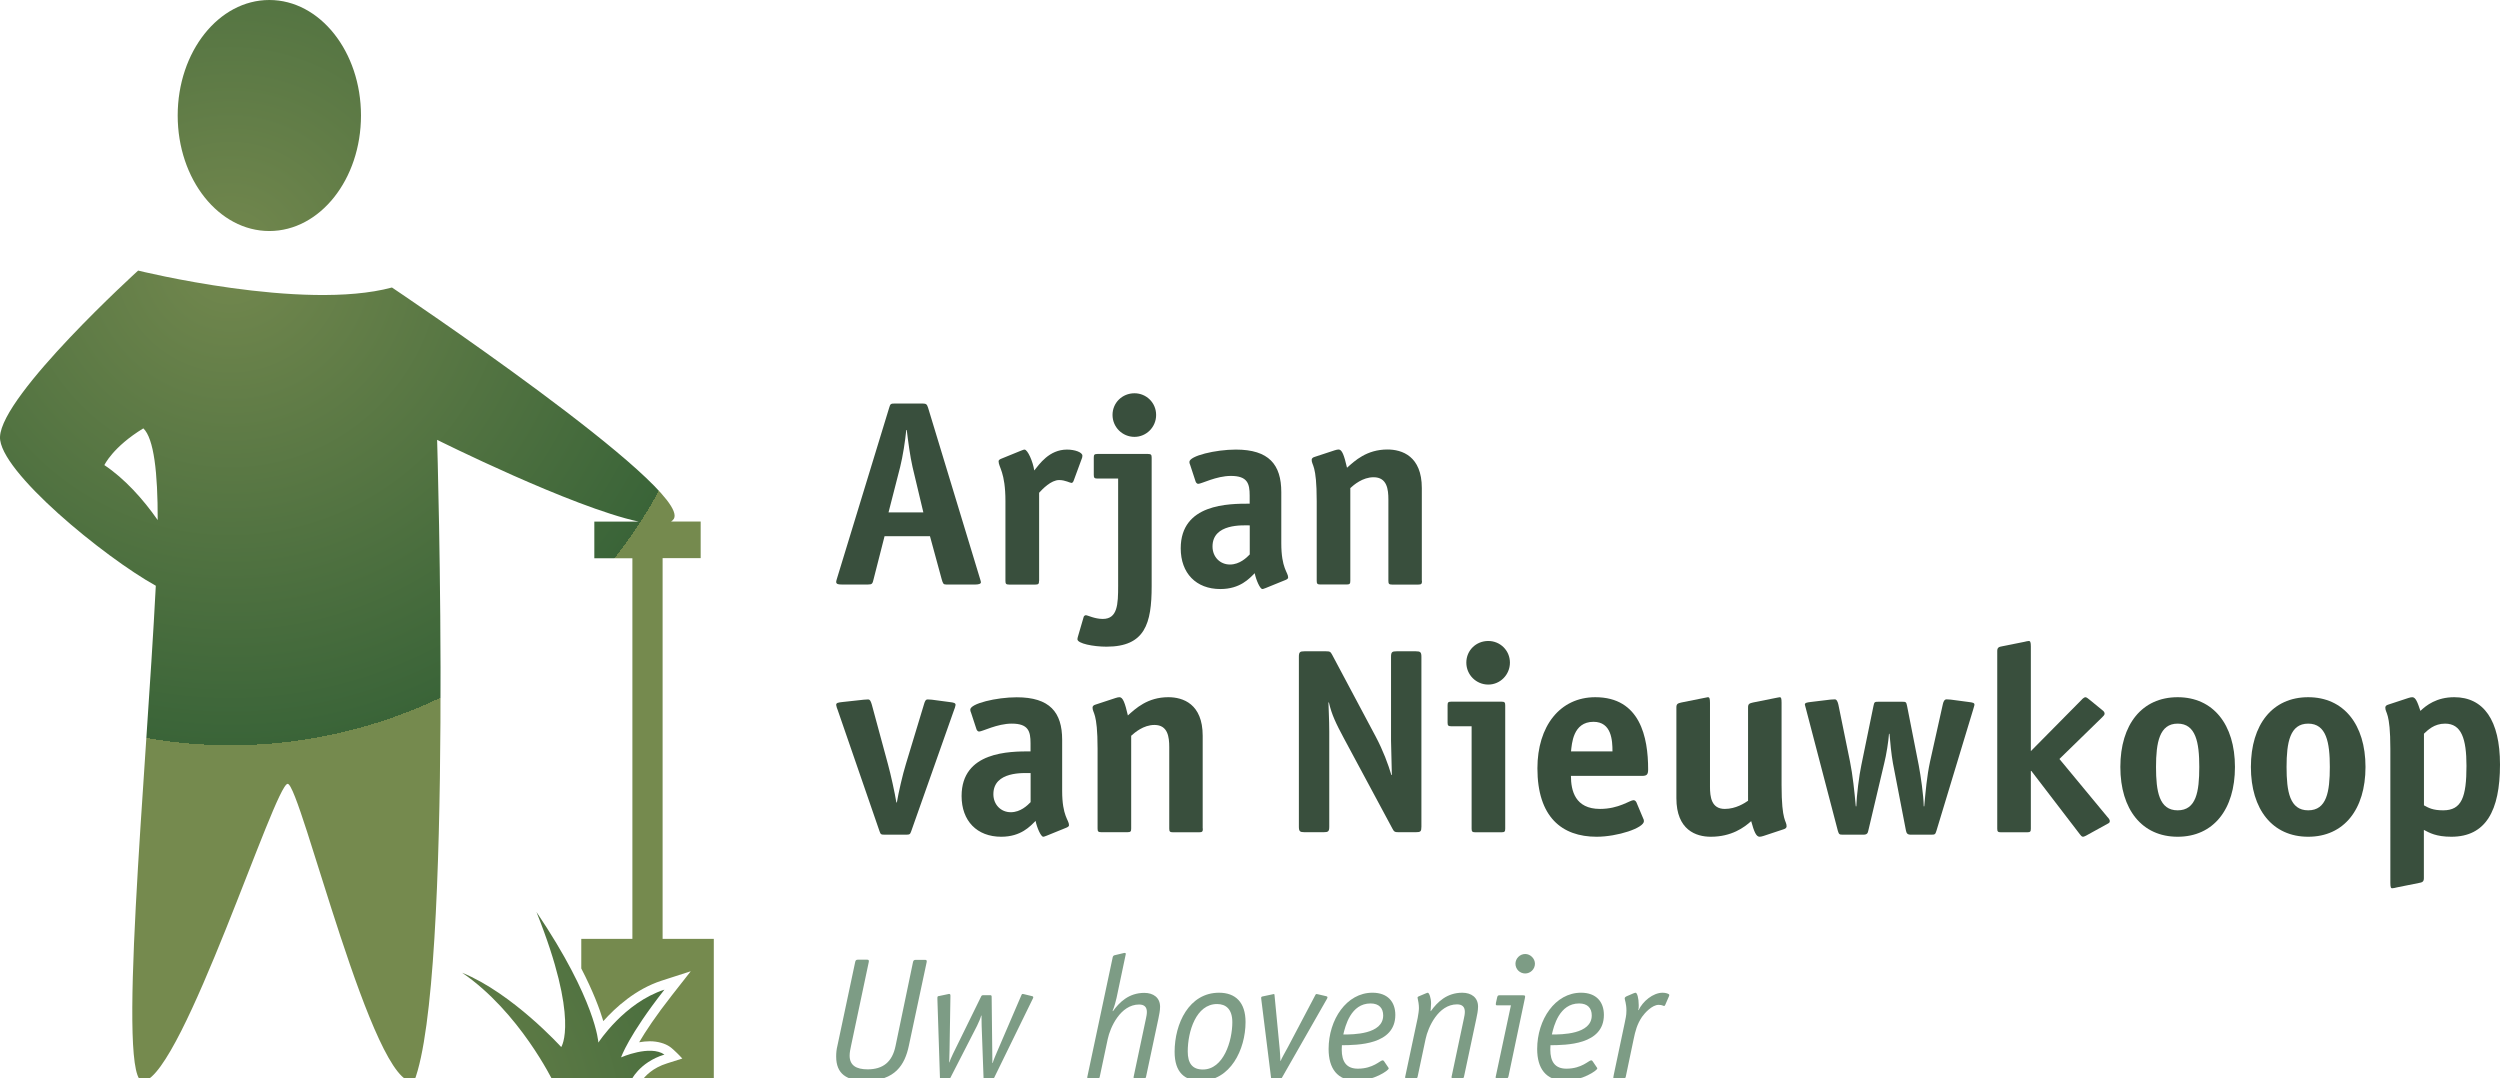 <?xml version="1.0" encoding="utf-8"?>
<!-- Generator: Adobe Illustrator 27.1.1, SVG Export Plug-In . SVG Version: 6.00 Build 0)  -->
<svg version="1.1" id="Layer_1" xmlns="http://www.w3.org/2000/svg" xmlns:xlink="http://www.w3.org/1999/xlink" x="0px" y="0px"
	 viewBox="0 0 302.78 130.61" style="enable-background:new 0 0 302.78 130.61;" xml:space="preserve">
<style type="text/css">
	.st0{fill:#394F3D;}
	.st1{fill:#7D9C85;}
	.st2{fill:none;}
	.st3{fill:url(#SVGID_1_);}
	.st4{fill:url(#SVGID_00000128486852435973588490000012320182395440204417_);}
	.st5{fill:url(#SVGID_00000169536546773736747080000018391446126757991808_);}
</style>
<g>
	<path class="st0" d="M105.81,70.12c-0.13,0.58-0.19,0.67-0.67,0.67h-3.23c-0.42,0-0.61-0.06-0.64-0.29c0-0.16,0.1-0.42,0.13-0.54
		l6.3-20.61c0.13-0.42,0.16-0.48,0.7-0.48h3.33c0.48,0,0.54,0.13,0.67,0.51l6.27,20.64c0.03,0.13,0.13,0.38,0.13,0.51
		c0,0.19-0.32,0.26-0.64,0.26h-3.58c-0.32,0-0.38-0.1-0.54-0.67l-1.41-5.18h-5.5L105.81,70.12z M110.52,56.56
		c-0.29-1.25-0.54-3.14-0.7-4.48h-0.06c-0.13,1.34-0.42,3.2-0.74,4.48l-1.41,5.5h4.22L110.52,56.56z"/>
	<path class="st0" d="M125.84,70.35c0,0.35-0.06,0.45-0.45,0.45h-3.17c-0.38,0-0.45-0.1-0.45-0.45v-9.66c0-3.52-0.83-4.1-0.83-4.83
		c0-0.13,0.13-0.22,0.29-0.29l2.43-0.99c0.13-0.03,0.29-0.13,0.42-0.13c0.38,0,1.02,1.44,1.18,2.53c0.61-0.74,1.79-2.53,3.97-2.53
		c0.93,0,1.86,0.32,1.86,0.74c0,0.13-0.03,0.26-0.06,0.32l-0.99,2.69c-0.03,0.1-0.13,0.29-0.26,0.29c-0.19,0-0.77-0.35-1.5-0.35
		c-0.99,0-2.02,1.09-2.43,1.54V70.35z"/>
	<path class="st0" d="M139.48,70.99c0,4.54-0.8,7.33-5.47,7.33c-1.6,0-3.52-0.38-3.52-0.9c0-0.1,0.03-0.22,0.06-0.32l0.7-2.4
		c0.03-0.1,0.16-0.19,0.26-0.19c0.22,0,1.06,0.45,2.05,0.45c1.79,0,1.86-1.76,1.86-4.03V57.96h-2.5c-0.38,0-0.45-0.1-0.45-0.45
		v-2.08c0-0.35,0.06-0.45,0.45-0.45h6.11c0.38,0,0.45,0.1,0.45,0.45V70.99z M137.4,52.91c-1.47,0-2.66-1.18-2.66-2.66
		c0-1.47,1.18-2.62,2.66-2.62c1.44,0,2.62,1.15,2.62,2.62C140.03,51.72,138.84,52.91,137.4,52.91z"/>
	<path class="st0" d="M153.31,71.21c-0.13,0.03-0.29,0.13-0.42,0.13c-0.29,0-0.77-1.12-0.93-1.92c-0.64,0.64-1.76,1.92-4.16,1.92
		c-2.94,0-4.8-1.92-4.8-4.93c0-5.41,5.82-5.41,8.35-5.41v-0.99c0-1.44-0.26-2.37-2.27-2.37c-1.79,0-3.55,0.96-3.97,0.96
		c-0.16,0-0.29-0.19-0.32-0.32l-0.64-1.95c-0.06-0.13-0.1-0.26-0.1-0.38c0-0.74,3.17-1.5,5.63-1.5c4,0,5.5,1.82,5.5,5.15v6.18
		c0,3.1,0.83,3.52,0.83,4.16c0,0.13-0.13,0.22-0.29,0.29L153.31,71.21z M151.36,63.63c-0.8,0-4.51-0.26-4.51,2.56
		c0,1.25,0.9,2.18,2.11,2.18c1.18,0,2.02-0.83,2.4-1.22V63.63z"/>
	<path class="st0" d="M172.22,70.35c0,0.35-0.06,0.45-0.45,0.45h-3.17c-0.38,0-0.45-0.1-0.45-0.45v-9.86c0-1.22-0.16-2.69-1.79-2.69
		c-1.34,0-2.4,0.93-2.82,1.31v11.23c0,0.35-0.06,0.45-0.45,0.45h-3.17c-0.38,0-0.45-0.1-0.45-0.45v-9.66c0-4.51-0.61-4.26-0.61-4.99
		c0-0.16,0.13-0.29,0.35-0.35l2.43-0.8c0.19-0.06,0.35-0.1,0.48-0.1c0.42,0,0.67,0.7,1.02,2.21c0.93-0.83,2.37-2.21,4.9-2.21
		c1.76,0,4.16,0.8,4.16,4.67V70.35z"/>
	<path class="st0" d="M110.36,100.67c-0.13,0.35-0.16,0.42-0.61,0.42h-2.62c-0.45,0-0.48-0.06-0.61-0.42l-5.09-14.75
		c-0.03-0.06-0.13-0.32-0.16-0.54c0-0.26,0.22-0.29,0.7-0.35l2.66-0.29c0.1,0,0.45-0.03,0.51-0.03c0.26,0,0.35,0.32,0.45,0.64
		l1.95,7.2c0.35,1.28,0.83,3.46,1.02,4.64h0.06c0.19-1.15,0.7-3.39,1.09-4.64l2.18-7.2c0.1-0.35,0.19-0.64,0.45-0.64
		c0.06,0,0.42,0.03,0.51,0.03l2.18,0.29c0.48,0.06,0.7,0.1,0.7,0.35c-0.03,0.22-0.13,0.48-0.16,0.54L110.36,100.67z"/>
	<path class="st0" d="M126.77,101.21c-0.13,0.03-0.29,0.13-0.42,0.13c-0.29,0-0.77-1.12-0.93-1.92c-0.64,0.64-1.76,1.92-4.16,1.92
		c-2.94,0-4.8-1.92-4.8-4.93c0-5.41,5.82-5.41,8.35-5.41v-0.99c0-1.44-0.26-2.37-2.27-2.37c-1.79,0-3.55,0.96-3.97,0.96
		c-0.16,0-0.29-0.19-0.32-0.32l-0.64-1.95c-0.06-0.13-0.1-0.26-0.1-0.38c0-0.74,3.17-1.5,5.63-1.5c4,0,5.5,1.82,5.5,5.15v6.18
		c0,3.1,0.83,3.52,0.83,4.16c0,0.13-0.13,0.22-0.29,0.29L126.77,101.21z M124.82,93.63c-0.8,0-4.51-0.26-4.51,2.56
		c0,1.25,0.9,2.18,2.11,2.18c1.18,0,2.02-0.83,2.4-1.22V93.63z"/>
	<path class="st0" d="M145.68,100.35c0,0.35-0.06,0.45-0.45,0.45h-3.17c-0.38,0-0.45-0.1-0.45-0.45v-9.86
		c0-1.22-0.16-2.69-1.79-2.69c-1.34,0-2.4,0.93-2.82,1.31v11.23c0,0.35-0.06,0.45-0.45,0.45h-3.17c-0.38,0-0.45-0.1-0.45-0.45v-9.66
		c0-4.51-0.61-4.26-0.61-4.99c0-0.16,0.13-0.29,0.35-0.35l2.43-0.8c0.19-0.06,0.35-0.1,0.48-0.1c0.42,0,0.67,0.7,1.02,2.21
		c0.93-0.83,2.37-2.21,4.9-2.21c1.76,0,4.16,0.8,4.16,4.67V100.35z"/>
	<path class="st0" d="M172.15,100.12c0,0.58-0.1,0.67-0.67,0.67h-2.11c-0.45,0-0.54-0.06-0.74-0.45l-5.86-10.91
		c-0.96-1.79-1.5-2.91-1.82-4.35h-0.06c0,0.42,0.1,2.05,0.1,3.52v11.52c0,0.58-0.13,0.67-0.67,0.67h-2.34
		c-0.54,0-0.67-0.1-0.67-0.67V79.55c0-0.58,0.13-0.67,0.67-0.67h2.62c0.48,0,0.54,0.06,0.74,0.42l5.28,9.92
		c0.9,1.7,1.5,3.33,1.89,4.64h0.06c0-1.02-0.1-3.26-0.1-4.16V79.55c0-0.58,0.13-0.67,0.67-0.67h2.34c0.54,0,0.67,0.1,0.67,0.67
		V100.12z"/>
	<path class="st0" d="M182.3,100.35c0,0.35-0.06,0.45-0.45,0.45h-3.17c-0.38,0-0.45-0.1-0.45-0.45V87.96h-2.46
		c-0.38,0-0.45-0.1-0.45-0.45v-2.08c0-0.35,0.06-0.45,0.45-0.45h6.08c0.38,0,0.45,0.1,0.45,0.45V100.35z M180.25,82.91
		c-1.47,0-2.66-1.18-2.66-2.66s1.18-2.62,2.66-2.62c1.44,0,2.62,1.15,2.62,2.62S181.69,82.91,180.25,82.91z"/>
	<path class="st0" d="M199,99.1c0.06,0.1,0.1,0.22,0.1,0.35c0,0.83-3.2,1.89-5.73,1.89c-4.22,0-7.17-2.4-7.17-8.29
		c0-5.09,2.72-8.61,7.01-8.61c5.44,0,6.4,4.86,6.4,8.73c0,0.61-0.13,0.8-0.74,0.8h-8.61c0,1.79,0.51,4,3.52,4
		c2.3,0,3.62-1.06,4.06-1.06c0.16,0,0.29,0.13,0.35,0.26L199,99.1z M195.29,91c0-1.31-0.1-3.58-2.3-3.58c-2.5,0-2.62,2.69-2.72,3.58
		H195.29z"/>
	<path class="st0" d="M213.59,101.24c-0.19,0.06-0.35,0.1-0.48,0.1c-0.42,0-0.67-0.61-1.02-1.89c-0.86,0.77-2.37,1.89-4.9,1.89
		c-1.76,0-4.16-0.8-4.16-4.67V85.66c0-0.45,0.22-0.48,0.61-0.58l2.69-0.54c0.1,0,0.42-0.1,0.51-0.1c0.19,0,0.26,0.13,0.26,0.67
		v10.17c0,1.22,0.16,2.69,1.79,2.69c1.34,0,2.4-0.7,2.82-0.99V85.66c0-0.45,0.22-0.48,0.61-0.58l2.69-0.54c0.1,0,0.42-0.1,0.54-0.1
		c0.16,0,0.22,0.13,0.22,0.67v9.98c0,4.51,0.61,4.26,0.61,4.99c0,0.16-0.13,0.29-0.35,0.35L213.59,101.24z"/>
	<path class="st0" d="M224.06,92.25c0.32,1.57,0.54,3.65,0.7,5.41h0.06c0.03-1.22,0.35-3.81,0.61-4.99l1.47-7.17
		c0.1-0.48,0.13-0.51,0.61-0.51h2.85c0.48,0,0.51,0.03,0.61,0.51l1.41,7.17c0.26,1.38,0.58,3.62,0.61,4.99h0.06
		c0.16-1.79,0.32-3.65,0.7-5.41l1.54-6.91c0.06-0.32,0.19-0.64,0.45-0.64c0.13,0,0.42,0.03,0.51,0.03l2.18,0.29
		c0.48,0.06,0.7,0.1,0.7,0.32c0,0.13-0.1,0.35-0.16,0.61l-4.45,14.69c-0.13,0.42-0.19,0.45-0.61,0.45h-2.5
		c-0.42,0-0.51-0.19-0.58-0.51l-1.57-8.13c-0.19-1.02-0.35-2.69-0.42-3.58h-0.06c-0.06,0.9-0.32,2.56-0.58,3.58l-1.92,8.13
		c-0.06,0.32-0.16,0.51-0.58,0.51h-2.5c-0.42,0-0.48-0.03-0.61-0.45l-3.84-14.69c-0.06-0.22-0.13-0.45-0.16-0.61
		c0-0.22,0.22-0.26,0.7-0.32l2.4-0.29c0.1,0,0.42-0.03,0.54-0.03c0.22,0,0.35,0.32,0.42,0.64L224.06,92.25z"/>
	<path class="st0" d="M255.23,98.94c0.16,0.16,0.29,0.35,0.29,0.48c0,0.13-0.03,0.22-0.16,0.29l-2.72,1.5
		c-0.13,0.06-0.26,0.13-0.38,0.13c-0.13,0-0.29-0.19-0.38-0.32l-5.86-7.65h-0.06v6.98c0,0.35-0.06,0.45-0.45,0.45h-3.17
		c-0.38,0-0.45-0.1-0.45-0.45v-21.5c0-0.45,0.22-0.51,0.61-0.58l2.69-0.54c0.1-0.03,0.42-0.1,0.51-0.1c0.19,0,0.26,0.13,0.26,0.67
		v12.67l6.14-6.21c0.1-0.13,0.35-0.32,0.45-0.32c0.19,0,0.32,0.16,0.58,0.35l1.6,1.31c0.13,0.13,0.16,0.22,0.16,0.35
		c0,0.13-0.13,0.26-0.29,0.42l-5.18,5.05L255.23,98.94z"/>
	<path class="st0" d="M263.74,101.34c-4.32,0-6.94-3.3-6.94-8.45c0-5.15,2.62-8.45,6.94-8.45c4.29,0,6.94,3.29,6.94,8.45
		C270.68,98.04,268.06,101.34,263.74,101.34z M266.36,92.89c0-2.98-0.42-5.25-2.62-5.25s-2.62,2.27-2.62,5.25
		c0,2.97,0.38,5.25,2.62,5.25C265.98,98.14,266.36,95.9,266.36,92.89z"/>
	<path class="st0" d="M279.55,101.34c-4.32,0-6.94-3.3-6.94-8.45c0-5.15,2.62-8.45,6.94-8.45c4.29,0,6.94,3.29,6.94,8.45
		C286.49,98.04,283.87,101.34,279.55,101.34z M282.17,92.89c0-2.98-0.42-5.25-2.62-5.25c-2.21,0-2.62,2.27-2.62,5.25
		c0,2.97,0.38,5.25,2.62,5.25C281.79,98.14,282.17,95.9,282.17,92.89z"/>
	<path class="st0" d="M293.56,106.36c0,0.45-0.22,0.51-0.61,0.58l-2.69,0.54c-0.1,0.03-0.38,0.1-0.54,0.1
		c-0.16,0-0.22-0.13-0.22-0.67V90.68c0-4.51-0.61-4.26-0.61-4.99c0-0.16,0.13-0.29,0.35-0.35l2.43-0.8c0.19-0.06,0.35-0.1,0.48-0.1
		c0.42,0,0.64,0.61,0.99,1.66c0.7-0.67,1.95-1.66,4.1-1.66c3.55,0,5.54,2.78,5.54,8.16c0,5.6-1.73,8.74-5.89,8.74
		c-1.86,0-2.66-0.48-3.33-0.83V106.36z M293.56,97.53c0.58,0.32,1.09,0.61,2.34,0.61c2.24,0,2.82-1.6,2.82-5.38
		c0-3.29-0.61-5.12-2.59-5.12c-1.34,0-2.11,0.8-2.56,1.22V97.53z"/>
</g>
<g>
	<path class="st1" d="M110.07,126.66c-0.48,2.29-1.66,4.24-5.21,4.24c-2.33,0-3.59-0.84-3.59-2.94c0-0.44,0.04-0.88,0.15-1.3
		l2.16-10.18c0.04-0.19,0.15-0.25,0.31-0.25h1.13c0.15,0,0.21,0.04,0.21,0.19c0,0.04-0.02,0.08-0.02,0.13l-2.14,10.12
		c-0.08,0.38-0.17,0.78-0.17,1.18c0,1.18,0.8,1.66,2.18,1.66c1.85,0,2.98-0.88,3.38-2.83l2.12-10.18c0.04-0.19,0.15-0.25,0.32-0.25
		h1.13c0.15,0,0.21,0.04,0.21,0.19c0,0.04-0.02,0.08-0.02,0.13L110.07,126.66z"/>
	<path class="st1" d="M120.19,128.74h0.04c0.1-0.36,0.34-0.92,0.52-1.34l2.96-6.89c0.04-0.08,0.06-0.13,0.15-0.13
		c0.04,0,0.08,0.02,0.13,0.02l1.03,0.25c0.08,0.02,0.12,0.06,0.12,0.12c0,0.06-0.02,0.11-0.04,0.15l-4.72,9.66
		c-0.06,0.13-0.11,0.17-0.27,0.17h-0.82c-0.11,0-0.17-0.06-0.17-0.19l-0.23-6.32c0-0.44-0.02-0.8-0.02-1.24h-0.04
		c-0.08,0.31-0.25,0.73-0.5,1.24l-3.25,6.34c-0.06,0.13-0.08,0.17-0.25,0.17h-0.8c-0.13,0-0.19-0.04-0.19-0.19l-0.31-9.55v-0.19
		c0-0.15,0.1-0.19,0.21-0.19l1.09-0.23c0.04-0.02,0.08-0.02,0.13-0.02c0.1,0,0.15,0.06,0.15,0.21l-0.11,6.66
		c0,0.4-0.04,1.11-0.04,1.41h0.04c0.06-0.25,0.21-0.59,0.42-1.03l3.4-6.93c0.06-0.12,0.1-0.17,0.27-0.17h0.84
		c0.13,0,0.15,0.04,0.17,0.17L120.19,128.74z"/>
	<path class="st1" d="M134.74,116.04c0.02-0.13,0.06-0.29,0.21-0.34l1.05-0.25c0.04,0,0.1-0.04,0.19-0.04
		c0.15,0,0.17,0.06,0.15,0.17l-1.11,5.27c-0.11,0.44-0.21,0.92-0.48,1.58l0.04,0.04c0.78-1.09,1.93-2.22,3.8-2.22
		c1.09,0,1.91,0.57,1.91,1.68c0,0.5-0.12,0.99-0.21,1.47l-1.49,7.01c-0.04,0.15-0.08,0.21-0.25,0.21h-1.09
		c-0.1,0-0.17-0.04-0.17-0.12c0-0.04,0-0.11,0.02-0.15l1.47-6.95c0.06-0.27,0.12-0.57,0.12-0.84c0-0.59-0.31-0.9-0.94-0.9
		c-2.27,0-3.51,2.79-3.8,4.18l-0.97,4.58c-0.04,0.15-0.08,0.21-0.25,0.21h-1.09c-0.1,0-0.17-0.04-0.17-0.12c0-0.04,0-0.11,0.02-0.15
		L134.74,116.04z"/>
	<path class="st1" d="M150.85,123.78c0,3.34-1.85,7.12-5.42,7.12c-1.95,0-3.17-1.01-3.17-3.51c0-3.44,1.76-7.16,5.38-7.16
		C149.63,120.23,150.85,121.39,150.85,123.78z M147.4,121.6c-2.54,0-3.55,3.32-3.55,5.75c0,1.39,0.53,2.18,1.83,2.18
		c2.5,0,3.57-3.44,3.57-5.73C149.25,122.23,148.48,121.6,147.4,121.6z"/>
	<path class="st1" d="M155.22,130.59c-0.08,0.13-0.11,0.17-0.25,0.17h-0.78c-0.19,0-0.25-0.06-0.25-0.23l-1.18-9.47
		c-0.02-0.11-0.02-0.15-0.02-0.21c0-0.1,0.06-0.15,0.17-0.17l1.18-0.25c0.04,0,0.13-0.04,0.19-0.04s0.08,0.06,0.08,0.15l0.63,6.55
		c0.02,0.29,0.08,1.01,0.08,1.39h0.04c0.06-0.23,0.57-1.09,0.88-1.68l3.32-6.3c0.04-0.06,0.06-0.11,0.12-0.11
		c0.04,0,0.08,0,0.15,0.02l1.07,0.25c0.11,0.04,0.12,0.08,0.12,0.12c0,0.06-0.02,0.13-0.06,0.19L155.22,130.59z"/>
	<path class="st1" d="M168.15,129.3c0.02,0.04,0.04,0.06,0.04,0.1c0,0.25-1.85,1.49-3.88,1.49c-2.37,0-3.4-1.51-3.4-3.84
		c0-3.57,2.18-6.82,5.31-6.82c1.87,0,2.77,1.13,2.77,2.69c0,3.65-4.62,3.65-6.47,3.67c0,0.19-0.02,0.36-0.02,0.53
		c0,1.49,0.59,2.31,1.95,2.31c1.87,0,2.71-1.01,3-1.01c0.08,0,0.15,0.06,0.19,0.13L168.15,129.3z M167.52,122.98
		c0-0.88-0.5-1.45-1.53-1.45c-2.39,0-3.06,2.73-3.3,3.76C163.85,125.29,167.52,125.29,167.52,122.98z"/>
	<path class="st1" d="M171.7,123.28c0.08-0.44,0.15-0.9,0.15-1.2c0-0.42-0.08-0.84-0.17-1.26c0-0.08,0.11-0.15,0.19-0.17l0.76-0.32
		c0.13-0.04,0.21-0.1,0.29-0.1c0.17,0,0.4,0.63,0.4,1.28c0,0.42-0.06,0.76-0.06,0.94h0.04c0.78-1.09,1.93-2.22,3.8-2.22
		c1.09,0,1.91,0.57,1.91,1.68c0,0.5-0.11,0.99-0.21,1.47l-1.49,7.01c-0.04,0.15-0.08,0.21-0.25,0.21h-1.09
		c-0.1,0-0.17-0.04-0.17-0.12c0-0.04,0-0.11,0.02-0.15l1.47-6.95c0.06-0.27,0.12-0.57,0.12-0.84c0-0.59-0.31-0.9-0.95-0.9
		c-2.27,0-3.51,2.79-3.8,4.18l-0.97,4.58c-0.04,0.15-0.08,0.21-0.25,0.21h-1.09c-0.11,0-0.17-0.04-0.17-0.12
		c0-0.04,0-0.11,0.02-0.15L171.7,123.28z"/>
	<path class="st1" d="M182.73,130.19c-0.04,0.19-0.06,0.42-0.27,0.42h-1.11c-0.12,0-0.21-0.04-0.21-0.1c0-0.08,0.02-0.19,0.04-0.25
		l1.81-8.5h-1.66c-0.15,0-0.17-0.06-0.17-0.15c0-0.04,0-0.08,0.02-0.17l0.15-0.67c0.04-0.15,0.1-0.23,0.25-0.23h2.79
		c0.29,0,0.34,0.02,0.34,0.17c0,0.13-0.06,0.3-0.1,0.53L182.73,130.19z M184.72,117.9c-0.65,0-1.18-0.52-1.18-1.18
		c0-0.63,0.53-1.18,1.18-1.18c0.63,0,1.18,0.55,1.18,1.18C185.9,117.38,185.35,117.9,184.72,117.9z"/>
	<path class="st1" d="M193.41,129.3c0.02,0.04,0.04,0.06,0.04,0.1c0,0.25-1.85,1.49-3.88,1.49c-2.37,0-3.4-1.51-3.4-3.84
		c0-3.57,2.18-6.82,5.31-6.82c1.87,0,2.77,1.13,2.77,2.69c0,3.65-4.62,3.65-6.47,3.67c0,0.19-0.02,0.36-0.02,0.53
		c0,1.49,0.59,2.31,1.95,2.31c1.87,0,2.71-1.01,3-1.01c0.08,0,0.15,0.06,0.19,0.13L193.41,129.3z M192.78,122.98
		c0-0.88-0.5-1.45-1.53-1.45c-2.39,0-3.07,2.73-3.3,3.76C189.11,125.29,192.78,125.29,192.78,122.98z"/>
	<path class="st1" d="M196.75,123.99c0.12-0.63,0.23-0.97,0.23-1.6c0-0.84-0.21-1.3-0.21-1.47c0-0.13,0.13-0.21,0.21-0.25l0.84-0.36
		c0.06-0.02,0.19-0.08,0.27-0.08c0.19,0,0.38,0.67,0.38,1.51c0,0.21,0,0.4-0.06,0.57l0.04,0.04c0.5-1.07,1.74-2.12,2.92-2.12
		c0.34,0,0.8,0.12,0.8,0.27c0,0.06-0.02,0.13-0.06,0.21l-0.42,0.97c-0.04,0.1-0.08,0.15-0.15,0.15c-0.15,0-0.19-0.13-0.67-0.13
		c-0.78,0-1.68,0.99-2,1.45c-0.61,0.9-0.82,1.76-1.01,2.67l-0.96,4.58c-0.04,0.15-0.08,0.21-0.25,0.21h-1.09
		c-0.11,0-0.17-0.04-0.17-0.12c0-0.04,0-0.04,0.06-0.34L196.75,123.99z"/>
</g>
<path class="st2" d="M12.64,56.33c2.43,1.61,4.71,4.12,6.47,6.66c0.01-5.75-0.46-9.89-1.74-11.11
	C13.65,54.13,12.64,56.33,12.64,56.33z"/>
<radialGradient id="SVGID_1_" cx="27.899" cy="31.152" r="59.093" gradientUnits="userSpaceOnUse">
	<stop  offset="0" style="stop-color:#73884E"/>
	<stop  offset="1" style="stop-color:#3A6438"/>
	<stop  offset="1" style="stop-color:#758A4E"/>
</radialGradient>
<ellipse class="st3" cx="32.62" cy="13.99" rx="11.1" ry="13.99"/>
<radialGradient id="SVGID_00000154396646393944185230000005094663193757930645_" cx="27.9" cy="31.151" r="59.106" gradientUnits="userSpaceOnUse">
	<stop  offset="0" style="stop-color:#73884E"/>
	<stop  offset="1" style="stop-color:#3A6438"/>
	<stop  offset="1" style="stop-color:#758A4E"/>
</radialGradient>
<path style="fill:url(#SVGID_00000154396646393944185230000005094663193757930645_);" d="M86.44,113.71h-6.19V67.6h4.61v-4.44h-3.58
	c0.14-0.09,0.26-0.2,0.34-0.34c2.05-3.76-34.15-28-34.15-28c-10.76,2.9-30.74-2.05-30.74-2.05S0.17,47.8,0,52.92
	c-0.14,4.11,12.61,14.55,18.87,18.02c-1.17,23.01-4.82,60.73-1.46,60.02c4.78-1.03,15.89-36.03,17.43-36.03
	c1.54,0,10.4,37.27,15.32,36.03c4.78-12.29,2.78-77.69,2.78-77.69s16.33,8.16,24.4,9.9h-5.36v4.44h4.61v46.1h-6.19v3.58
	c1.44,2.79,2.23,4.91,2.67,6.38c1.47-1.65,3.91-3.88,7.06-4.9l3.53-1.14l-2.29,2.92c-1.96,2.5-3.2,4.38-3.96,5.68
	c0.42-0.07,0.85-0.12,1.29-0.12c0.97,0,1.86,0.27,2.42,0.66c0.56,0.39,1.52,1.43,1.52,1.43l-1.83,0.58
	c-1.78,0.55-2.7,1.56-3.11,2.15h8.75V113.71z M12.64,56.33c0,0,1.02-2.2,4.72-4.45c1.28,1.22,1.75,5.35,1.74,11.11
	C17.34,60.45,15.07,57.95,12.64,56.33z"/>
<radialGradient id="SVGID_00000156572162667733282180000016172099305230662846_" cx="41.044" cy="137.776" r="60.315" gradientUnits="userSpaceOnUse">
	<stop  offset="0" style="stop-color:#73884E"/>
	<stop  offset="1" style="stop-color:#3A6438"/>
	<stop  offset="1" style="stop-color:#758A4E"/>
</radialGradient>
<path style="fill:url(#SVGID_00000156572162667733282180000016172099305230662846_);" d="M55.97,117.81c6.12,2.5,12,9,12,9
	s2.25-3.25-3-16.36c7.25,10.75,7.5,15.82,7.5,15.82s3.12-4.83,8-6.41c-4.38,5.58-5.25,8.2-5.25,8.2s3.5-1.55,5.25-0.34
	c-3.12,0.96-4.09,3.23-4.09,3.23h-9.4C66.97,130.95,62.93,122.57,55.97,117.81z"/>
</svg>
